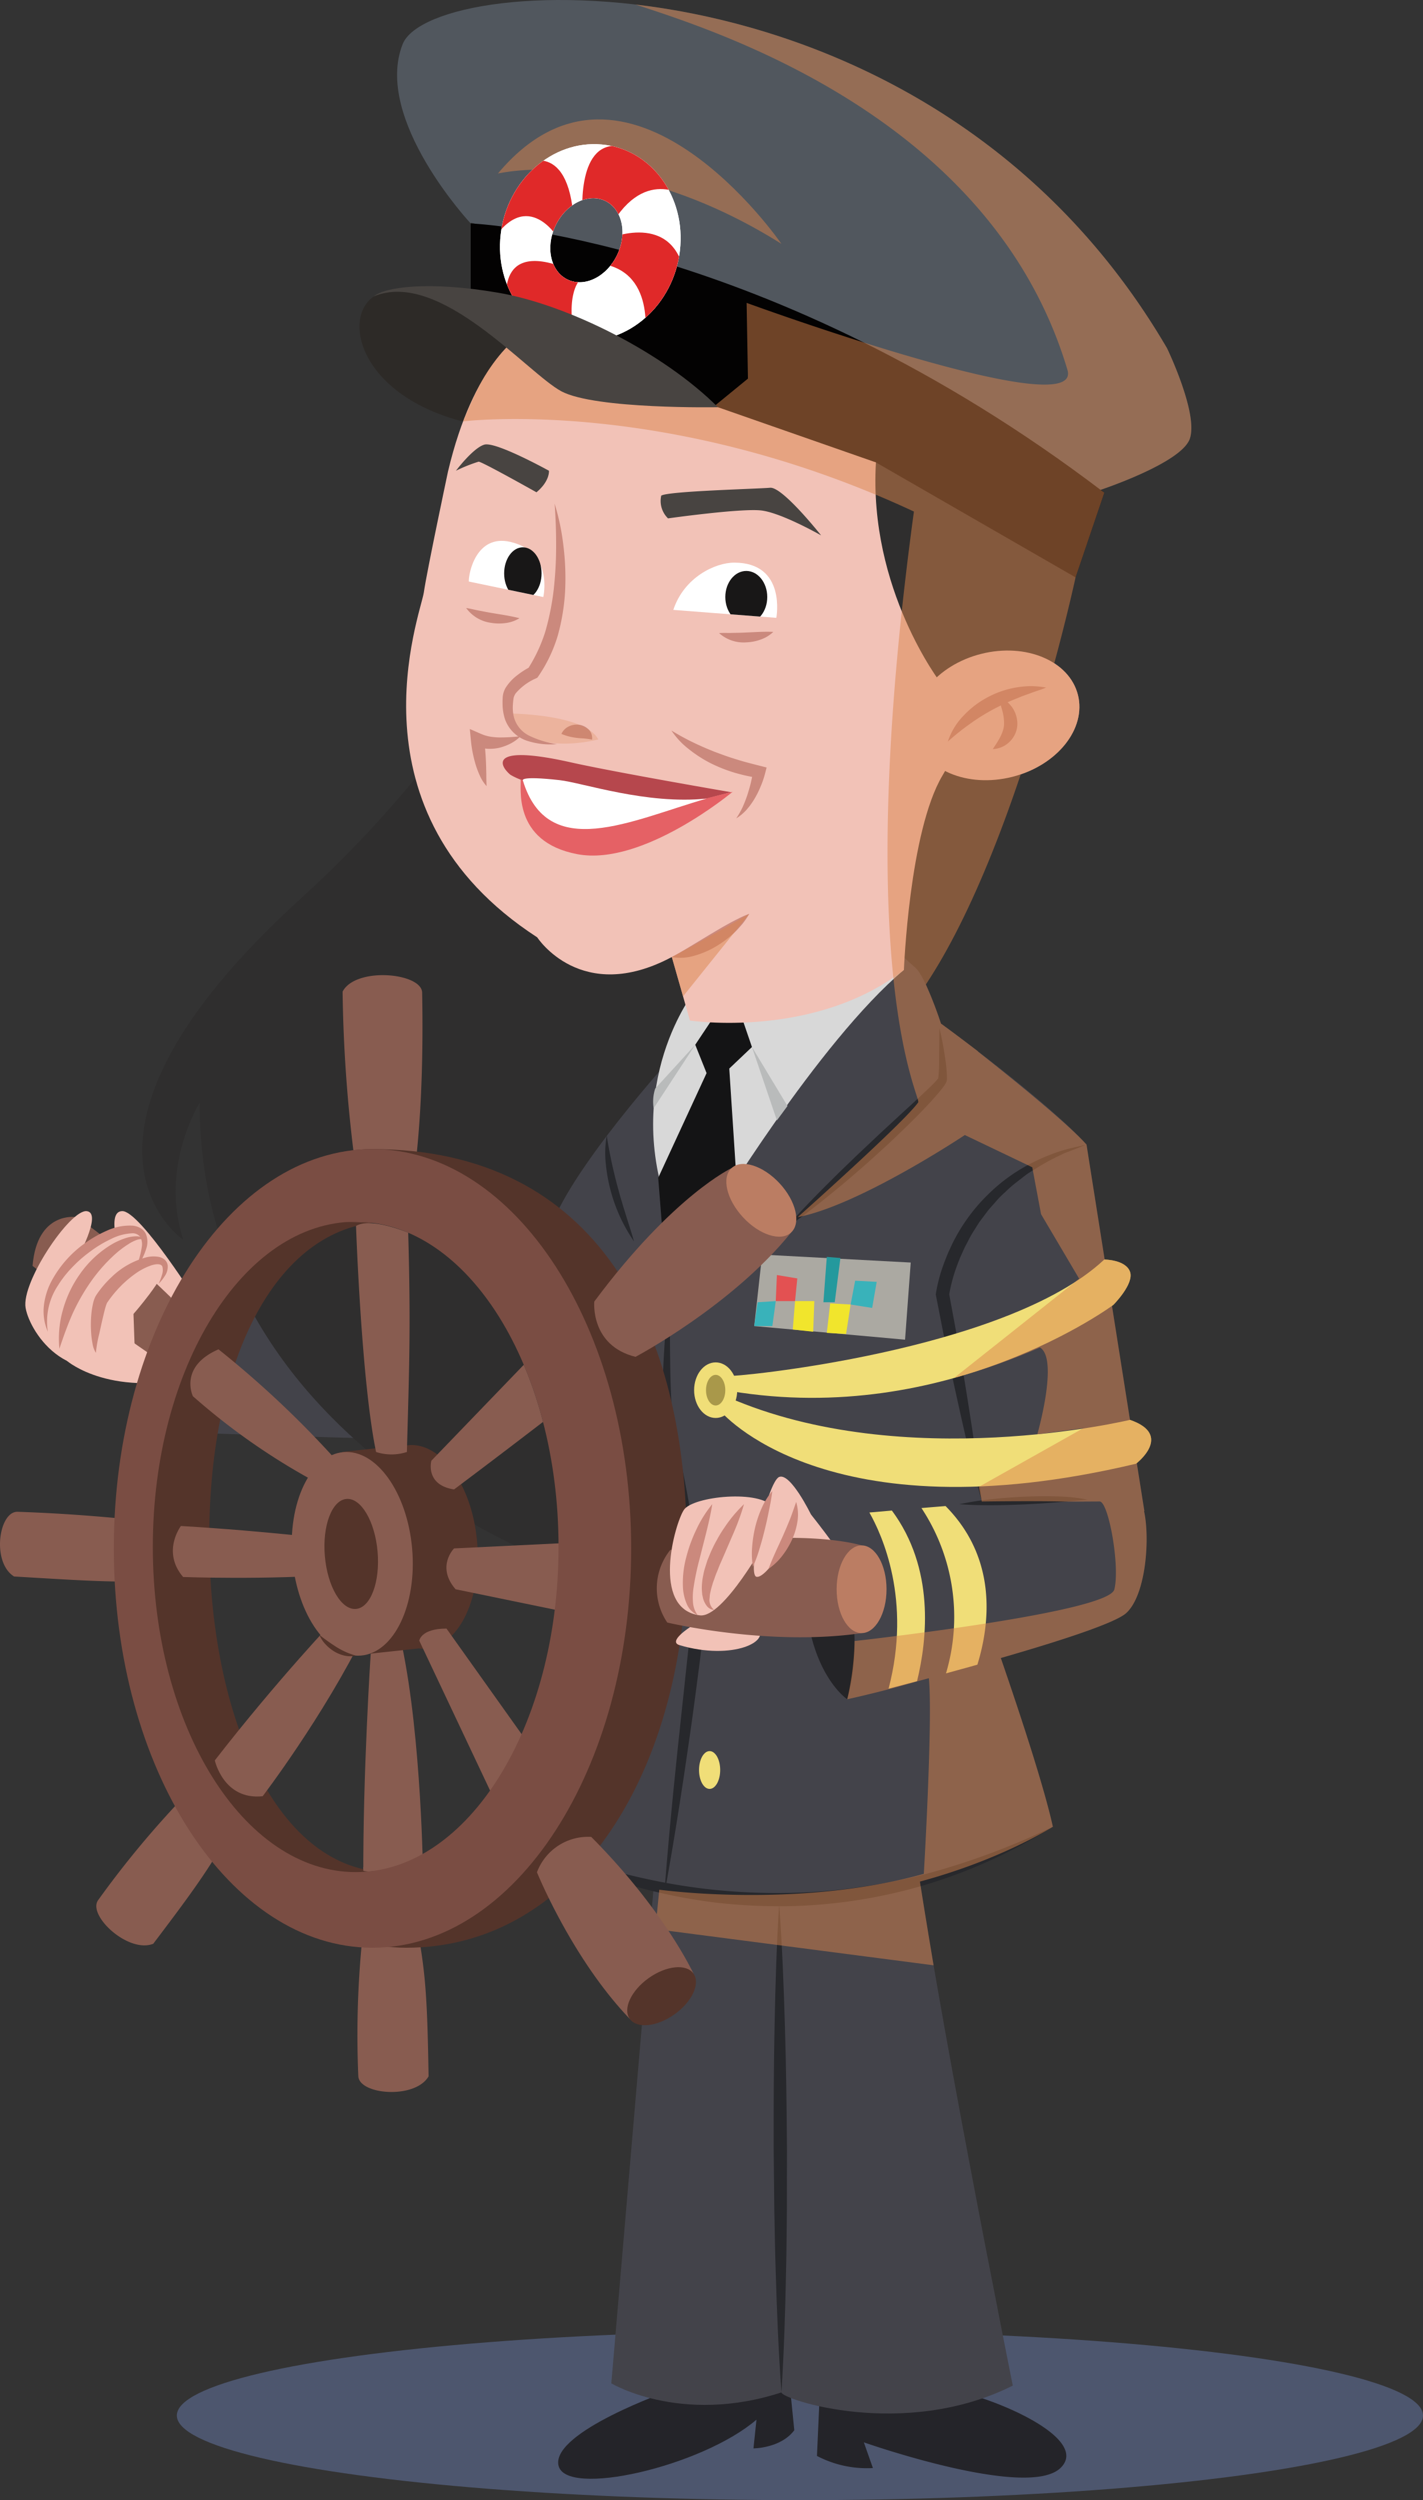 <svg xmlns="http://www.w3.org/2000/svg" xmlns:xlink="http://www.w3.org/1999/xlink" width="288.682" height="507.072" viewBox="0 0 288.682 507.072"><rect x="0" y="0" width="288.682" height="507.072" fill="#333333" stroke="none"/><defs><clipPath id="clip-path"><path d="M101.575,47.533c-1.275,10.98,5.83,20.619,15.87,21.529s19.213-7.252,20.488-18.231-5.83-20.619-15.87-21.529S102.85,36.553,101.575,47.533Zm11.097-1.718c2.072-4.428,6.567-6.716,10.039-5.112s4.607,6.494,2.534,10.921-6.567,6.716-10.039,5.112S110.599,50.242,112.672,45.814Z" style="fill:none"/></clipPath><clipPath id="clip-path-3"><path d="M95.105,117.944l15.108,3.144s2.93-9.989-5.905-12.041C97.363,107.435,95.039,116.294,95.105,117.944Z" style="fill:none"/></clipPath><clipPath id="clip-path-4"><path d="M136.595,123.696l20.898,1.611s2.111-11.18-8.513-11.197C145.065,114.103,141.657,114.723,136.595,123.696Z" style="fill:none"/></clipPath></defs><title>priscilla-email-marketing_1</title><g style="isolation:isolate"><g id="Camada_2" data-name="Camada 2"><g id="Camada_7" data-name="Camada 7"><ellipse cx="162.278" cy="489.905" rx="126.404" ry="17.167" style="fill:#758ac5;opacity:0.4;mix-blend-mode:multiply"/><path d="M74.304,386.418a194.122,194.122,0,0,0-1.615,34.652c.17,3.785,11.513,4.751,14.257.051-.283-16.686-.576-22.529-3.3-34.692C81.868,378.489,74.304,386.418,74.304,386.418Z" style="fill:#885c50"/><path d="M73.707,380.835c-.11-20.944,1.498-45.444,1.498-45.444l6.333-1.698c3.997,18.937,4.289,46.866,4.289,46.866C80.098,386.116,73.707,380.835,73.707,380.835Z" style="fill:#885c50"/><path d="M42.563,359.123A194.118,194.118,0,0,0,19.903,385.389c-2.203,3.083,6.125,10.845,11.185,8.841,10.077-13.302,13.453-18.08,18.818-29.331C53.408,357.554,42.563,359.123,42.563,359.123Z" style="fill:#885c50"/><path d="M135.675,484.915s-23.621,8.283-22.394,15.032,29.143.307,40.187-9.203l-.614,5.829s5.522,0,8.283-3.681L159.909,480.62Z" style="fill:#242429"/><path d="M133.199,375.826l-9.182,107.555s15.338,9.203,37.119.92V380Z" style="fill:#43434a"/><path d="M166.351,484.302l-.614,13.805a21.87,21.87,0,0,0,11.35,2.454l-1.841-5.215s33.131,11.657,39.88,5.215-16.872-15.952-26.382-16.566A202.228,202.228,0,0,0,166.351,484.302Z" style="fill:#242429"/><path d="M158.529,377.546V485.222c0,1.38,24.848,9.663,46.935-1.38,0,0-16.566-82.367-20.247-112.277S158.529,377.546,158.529,377.546Z" style="fill:#43434a"/><path d="M32.907,277.847l2.454,12.578s60.74,2.454,68.103,1.227,41.414-36.812,41.414-36.812-14.418-30.063-14.725-29.143-33.131,35.585-38.96,38.96-47.856-3.068-47.856-3.068S32.601,267.417,32.907,277.847Z" style="fill:#43434a"/><path d="M218.195,117.1s-15.338,71.784-39.266,93.257-54.605,111.05-54.605,111.05S40.5,297.887,40.5,223.649c0,0-8.206,13.091-3.298,27.816,0,0-30.063-20.247,23.928-69.329S125.858,77.527,125.858,77.527,173.407,59.428,218.195,117.1Z" style="fill:#2f2e2e"/><path d="M180.77,191.645s.112.112.308.305c.778.768,2.885,2.826,4.6,4.296,2.147,1.841,5.215,11.35,5.215,11.35s21.55,15.645,29.526,24.541L195.801,315.886s14.418,39.266,17.793,54.605c0,0-48.469,31.29-105.528,3.988l-5.215-2.147,17.486-58.593s-12.271-51.844-8.896-63.808,25.462-36.199,25.462-36.199l22.394-3.988Z" style="fill:#43434a"/><path d="M96.783,312.67c-.967-11.112-6.929-19.716-13.447-19.594l-4.551.392-9.371,1.009,3.188,41.181,12.348-1.33a7.341,7.341,0,0,0,1.481.028C93.14,333.772,97.775,324.062,96.783,312.67Z" style="fill:#54342a"/><path d="M104.998,372.331a104.856,104.856,0,0,0,13.114,5.209,127.855,127.855,0,0,0,13.568,3.652,122.796,122.796,0,0,0,27.817,2.725,109.374,109.374,0,0,0,13.942-1.039A122.91,122.91,0,0,0,187.191,380.24a147.412,147.412,0,0,0,26.403-9.749,106.177,106.177,0,0,1-25.841,11.78,105.048,105.048,0,0,1-28.213,4.345,114.962,114.962,0,0,1-14.294-.73,110.661,110.661,0,0,1-14.045-2.65,103.763,103.763,0,0,1-13.544-4.459A77.94,77.94,0,0,1,104.998,372.331Z" style="fill:#27282c"/><path d="M13.581,276.006s9.203,7.976,27.916,2.761l3.988,2.454s3.988-13.191.614-20.553L40.5,264.809s-12.004-19.177-15.685-19.177.116,10.434.116,10.434Z" style="fill:#f2c2b7"/><path d="M135.981,260.054c-.045,5.222-.106,10.436-.026,15.641.026,2.602.081,5.201.214,7.789a71.231,71.231,0,0,0,.685,7.67,14.78,14.78,0,0,0,.368,1.817c.122.566.33,1.253.5,1.889.333,1.29.612,2.579.878,3.866q.787,3.865,1.432,7.734c.851,5.166,1.57,10.341,2.205,15.541.15,1.302.287,2.604.405,3.92.065.654.11,1.321.155,1.998a14.113,14.113,0,0,1-.055,2.142c-.261,2.632-.562,5.216-.89,7.81-.682,5.177-1.343,10.351-2.11,15.513-1.486,10.328-3.095,20.638-4.987,30.91.777-10.416,1.803-20.798,2.896-31.17l1.661-15.549c.27-2.587.577-5.183.802-7.743a11.48,11.48,0,0,0,.034-1.763c-.048-.622-.095-1.257-.164-1.9-.124-1.281-.275-2.57-.427-3.858-.577-5.159-1.285-10.318-2.042-15.456q-.552-3.858-1.23-7.681c-.226-1.273-.482-2.537-.753-3.783-.142-.63-.291-1.198-.425-1.911a16.759,16.759,0,0,1-.329-2.029,64.723,64.723,0,0,1-.368-7.929q.022-3.939.229-7.854C134.926,270.447,135.342,265.239,135.981,260.054Z" style="fill:#27282c"/><path d="M141.043,200.848s-15.185,18.866-5.062,45.555l8.283.92s21.627-35.892,39.113-50.617l-5.062-5.982Z" style="fill:#d8d8d8"/><polygon points="145.184 205.68 141.043 211.892 143.344 217.644 133.527 238.887 135.445 263.045 150.016 248.474 147.945 216.723 152.547 212.352 149.786 204.299 145.184 205.68" style="fill:#141415"/><path d="M95.488,45.317S75.701,24.15,81.683,8.965,188.899-11.282,236.755,70.625c0,0,6.442,13.344,4.601,18.406S222.49,99.615,222.49,99.615L164.511,76.147S94.108,43.016,95.488,45.317Z" style="fill:#51575e"/><path d="M101.01,35.193s25.308-5.982,57.519,14.265C158.529,49.458,127.239,3.903,101.01,35.193Z" style="fill:#da844d;opacity:0.5;mix-blend-mode:multiply"/><path d="M95.488,61.882V45.317s60.127,2.454,128.536,54.605L218.195,117.1,177.702,93.786,125.858,77.527S94.261,60.348,95.488,61.882Z" style="fill:#030202"/><path d="M78.589,59.067c-11.011,1.763-7.508,24.914,24.261,27.97,31.268,3.008,21.167-15.338,21.167-15.338S95.9,56.295,78.589,59.067Z" style="fill:#2d2a27"/><path d="M106.225,67.404c-.92.92-10.123,6.135-15.338,28.223,0,0-4.295,20.247-4.908,24.541S69.72,164.649,108.986,190.111c0,0,8.896,13.805,27.302,3.988l3.681,12.884s25.232,3.813,43.408-10.277c0,0,1.074-28.069,7.822-39.42s5.522-17.486,5.522-17.486l-5.829-1.227s-14.725-19.02-13.191-44.788L145.645,82.589Z" style="fill:#f2c2b7"/><path d="M106.072,158.284a13.39,13.39,0,0,1-2.531-1.15c-2.384-2.002-4.253-6.212,12.194-2.531,9.303,2.082,32.588,6.072,32.588,6.072l-4.979,1.291s-13.805,1.611-18.636,2.071S106.072,158.284,106.072,158.284Z" style="fill:#b6474d"/><path d="M105.611,158.048c.23,1.381-1.841,12.66,11.504,15.191s31.52-12.654,31.52-12.654l-17.044,4.261-22.84-5.412Z" style="fill:#e56165"/><path d="M101.575,47.533c-1.275,10.98,5.83,20.619,15.87,21.529s19.213-7.252,20.488-18.231-5.83-20.619-15.87-21.529S102.85,36.553,101.575,47.533Zm11.097-1.718c2.072-4.428,6.567-6.716,10.039-5.112s4.607,6.494,2.534,10.921-6.567,6.716-10.039,5.112S110.599,50.242,112.672,45.814Z" style="fill:#fff"/><g style="clip-path:url(#clip-path)"><path d="M123.73,48.309s14.315-6.071,15.431,9.652l-.184,3.133-8.413,9.405s3.11-14.239-7.462-16.784L117.525,56.91s-3.4,3.392-.187,14.61L107.14,69.361l-4.129-6.596s-3.185-13.479,10.411-8.871l-.383-5.85s-6.623-10.822-14.02,2.253l4.037-14.084,2.372-2.604s10.019-6.307,10.978,11.393l1.815-.54s-1.542-15.648,7.164-14.858l6.637.778,7.331,9.653s-9.032-6.893-16.184,7.167Z" style="fill:#e02929"/></g><path d="M101.575,47.533c-1.275,10.98,5.83,20.619,15.87,21.529s19.213-7.252,20.488-18.231-5.83-20.619-15.87-21.529S102.85,36.553,101.575,47.533Zm11.097-1.718c2.072-4.428,6.567-6.716,10.039-5.112s4.607,6.494,2.534,10.921-6.567,6.716-10.039,5.112S110.599,50.242,112.672,45.814Z" style="fill:#fff"/><g style="clip-path:url(#clip-path)"><path d="M123.73,48.309s14.315-6.071,15.431,9.652l-.184,3.133-8.413,9.405s3.11-14.239-7.462-16.784L117.525,56.91s-3.4,3.392-.187,14.61L107.14,69.361l-4.129-6.596s-3.185-13.479,10.411-8.871l-.383-5.85s-6.623-10.822-14.02,2.253l4.037-14.084,2.372-2.604s10.019-6.307,10.978,11.393l1.815-.54s-1.542-15.648,7.164-14.858l6.637.778,7.331,9.653s-9.032-6.893-16.184,7.167Z" style="fill:#e02929"/></g><path d="M171.873,344.646s-12.424-8.283-7.362-36.812c0,0,16.105,5.522,19.787,11.044S171.873,344.646,171.873,344.646Z" style="fill:#242427"/><path d="M164.511,307.833s63.501-5.982,66.262-4.141,2.761,18.866-2.301,23.468-56.599,17.486-56.599,17.486S178.315,324.399,164.511,307.833Z" style="fill:#43434a"/><path d="M180.934,306.363c-1.599.138-3.129.271-4.565.397,2.561,4.502,8.609,17.742,3.895,35.732,1.744-.455,3.688-.966,5.777-1.523C188.139,332.383,189.619,318.07,180.934,306.363Z" style="fill:#f0de78"/><path d="M191.824,305.453c-1.658.134-3.293.268-4.894.402a40.004,40.004,0,0,1,4.98,33.532c2.077-.566,4.212-1.155,6.371-1.761C200.883,329.163,202.291,316.034,191.824,305.453Z" style="fill:#f0de78"/><path d="M164.511,307.143s8.82,11.044,10.277,15.185S162.67,328.54,161.98,328.54s-13.114,1.38-14.495.23-3.221-18.176-3.221-18.176Z" style="fill:#f2c2b7"/><path d="M38.624,309.647a339.947,339.947,0,0,0-35.039-3.033c-3.826-.128-5.342,10.244-.733,13.123,16.842.992,24.885,1.672,37.283.076C48.227,318.772,38.624,309.647,38.624,309.647Z" style="fill:#885c50"/><path d="M39.02,267.455s-14.887-15.248-23.63-20.617c0,0-7.88-1.206-8.784,9.908,0,0,22.619,17.957,27.451,20.027S39.02,267.455,39.02,267.455Z" style="fill:#885c50"/><path d="M92.114,314.045s-3.681,3.681.307,8.283l32.501,6.69V312.453Z" style="fill:#885c50"/><path d="M85.058,332.758s.307-2.454,5.522-2.454l25.768,36.199-10.123,11.044Z" style="fill:#885c50"/><path d="M155.078,305.303a12.672,12.672,0,0,1,.196,3.139,20.936,20.936,0,0,1-.365,2.911,23.053,23.053,0,0,1-.726,2.811,18.523,18.523,0,0,1-1.175,2.873,7.099,7.099,0,0,1-.937-3.1,11.46,11.46,0,0,1,.188-3.102,12.344,12.344,0,0,1,.966-2.922A8.628,8.628,0,0,1,155.078,305.303Z" style="fill:#cb897d"/><ellipse cx="145.185" cy="281.95" rx="4.371" ry="5.637" style="fill:#f0de78"/><path d="M147.14,281.95c0,1.715-.876,3.106-1.956,3.106s-1.956-1.391-1.956-3.106.876-3.106,1.956-3.106S147.14,280.234,147.14,281.95Z" style="fill:#a9984a"/><path d="M194.881,307.373s-13.114-74.315,25.538-75.235l11.734,74.315S217.428,319.567,194.881,307.373Z" style="fill:#43434a"/><path d="M194.651,305.072a62.26,62.26,0,0,1,6.46-1.004c2.16-.246,4.327-.393,6.497-.508,2.171-.082,4.345-.135,6.523-.066a36.429,36.429,0,0,1,6.519.658c-2.181.186-4.328.407-6.489.564-2.159.179-4.319.298-6.482.408-2.164.084-4.329.163-6.499.16C199.009,305.29,196.836,305.253,194.651,305.072Z" style="fill:#27282c"/><path d="M134.141,100.535a4.925,4.925,0,0,0,1.38,4.601s14.725-2.071,18.866-1.611,12.194,5.062,12.194,5.062-7.823-9.893-10.353-9.663S135.291,99.615,134.141,100.535Z" style="fill:#484441"/><path d="M108.832,99.845s-11.044-6.212-11.734-6.212a31.688,31.688,0,0,0-4.601,1.841s3.451-4.601,5.752-5.292,13.114,5.292,13.114,5.292S111.593,97.544,108.832,99.845Z" style="fill:#484441"/><ellipse cx="202.192" cy="145.09" rx="17.001" ry="12.864" transform="translate(-29.347 53.864) rotate(-14.158)" style="fill:#f2c2b7"/><path d="M192.291,150.397a13.474,13.474,0,0,1,3.153-5.216,18.594,18.594,0,0,1,4.888-3.75,19.059,19.059,0,0,1,5.814-1.999,18.837,18.837,0,0,1,3.043-.276,18.548,18.548,0,0,1,3.031.293c-.951.423-1.896.665-2.81,1.014-.911.354-1.826.626-2.697,1.015a46.401,46.401,0,0,0-5.106,2.332,41.975,41.975,0,0,0-4.76,2.954A50.265,50.265,0,0,0,192.291,150.397Z" style="fill:#cb897d"/><path d="M201.401,151.924c1.343-1.96,2.245-3.504,2.29-5.043a9.523,9.523,0,0,0-.3-2.544c-.119-.464-.285-.94-.402-1.465a11.005,11.005,0,0,1-.449-1.64,8.334,8.334,0,0,1,1.536.881,8.582,8.582,0,0,1,1.225,1.296,5.888,5.888,0,0,1,1.084,3.647,5.162,5.162,0,0,1-1.69,3.503A5.078,5.078,0,0,1,201.401,151.924Z" style="fill:#cb897d"/><path d="M94.568,123.312c1.024.159,1.881.408,2.774.558.878.17,1.73.342,2.602.478,1.742.309,3.48.529,5.438,1.035a7.032,7.032,0,0,1-2.812.984,9.66,9.66,0,0,1-2.962-.048A7.443,7.443,0,0,1,94.568,123.312Z" style="fill:#cb897d"/><path d="M145.872,128.395c1.035-.059,1.925.006,2.829-.035.893-.018,1.764-.027,2.644-.077,1.769-.062,3.514-.211,5.534-.126a7.033,7.033,0,0,1-2.544,1.55,9.656,9.656,0,0,1-2.907.573A7.442,7.442,0,0,1,145.872,128.395Z" style="fill:#cb897d"/><path d="M113.894,148.851a3.056,3.056,0,0,1,1.47-1.506,3.717,3.717,0,0,1,2.032-.361,3.404,3.404,0,0,1,1.996.944,2.41,2.41,0,0,1,.714,2.074,15.899,15.899,0,0,0-1.777-.236c-.455-.024-.824-.045-1.238-.099a11.715,11.715,0,0,1-1.379-.234A11.284,11.284,0,0,1,113.894,148.851Z" style="fill:#cb897d"/><path d="M105.611,149.311a7.831,7.831,0,0,1-1.921,1.433,10.342,10.342,0,0,1-2.273.886,8.8,8.8,0,0,1-2.53.23,7.673,7.673,0,0,1-2.591-.641l1.912-1.352c.179,1.552.314,3.142.379,4.724.042.792.042,1.591.069,2.389-.003.81.017,1.6.053,2.454a7.95,7.95,0,0,1-1.375-2.141,18.265,18.265,0,0,1-.875-2.335,25.139,25.139,0,0,1-.929-4.822l-.223-2.279,2.135.928a8.632,8.632,0,0,0,1.749.57,12.905,12.905,0,0,0,1.983.21A33.617,33.617,0,0,0,105.611,149.311Z" style="fill:#cb897d"/><path d="M106.072,158.284s-.753-.97,7.417-.062c4.699.522,17.637,5.001,29.856,3.744C128.062,166.366,111.136,174.99,106.072,158.284Z" style="fill:#fff"/><path d="M136.288,194.099c1.413-.748,2.666-1.505,3.933-2.265l3.76-2.271c1.263-.742,2.519-1.513,3.841-2.223.649-.372,1.329-.713,2.017-1.053A17.601,17.601,0,0,1,152,185.345a16.514,16.514,0,0,1-1.33,1.975c-.511.588-1.024,1.185-1.584,1.727a20.904,20.904,0,0,1-3.719,2.834,17.89,17.89,0,0,1-4.317,1.901A9.916,9.916,0,0,1,136.288,194.099Z" style="fill:#cb897d"/><path d="M136.288,194.099s5.974-3.136,15.711-8.754l-13.431,16.736Z" style="fill:#da844d;opacity:0.5;mix-blend-mode:multiply"/><polygon points="154.618 254.456 153.007 268.95 183.607 271.711 184.758 256.066 154.618 254.456" style="fill:#aba9a2"/><polygon points="153.697 264.119 157.378 263.889 156.688 268.95 153.007 268.95 153.697 264.119" style="fill:#39b2ba"/><polygon points="157.378 263.889 161.29 263.889 161.75 259.287 157.609 258.597 157.378 263.889" style="fill:#e35152"/><polygon points="161.29 263.889 160.83 269.641 164.971 270.101 165.201 263.889 161.29 263.889" style="fill:#f1e52c"/><polygon points="168.422 264.349 172.563 264.579 171.643 270.561 167.732 270.331 168.422 264.349" style="fill:#f1e52c"/><polygon points="173.484 259.747 172.563 264.579 176.935 265.269 177.855 259.978 173.484 259.747" style="fill:#39b2ba"/><polygon points="167.732 254.916 167.042 264.119 169.342 264.119 170.493 255.146 167.732 254.916" style="fill:#24999d"/><polygon points="152.547 212.352 159.756 224.316 157.609 227.23 152.547 212.352" style="fill:#b9bbbb"/><path d="M141.043,211.892l-8.129,8.896a8.705,8.705,0,0,0-.307,3.988Z" style="fill:#b9bbbb"/><path d="M123.097,230.298c.26,1.868.617,3.676.996,5.479.398,1.797.827,3.581,1.314,5.351.247.884.479,1.774.761,2.65.234.892.543,1.759.8,2.647.544,1.768,1.145,3.521,1.65,5.347a33.212,33.212,0,0,1-4.721-10.233,33.763,33.763,0,0,1-1.008-5.581A19.559,19.559,0,0,1,123.097,230.298Z" style="fill:#27282c"/><path d="M190.586,208.517c.537,2.225.927,4.469,1.248,6.739a25.612,25.612,0,0,1,.265,3.522l-.01.247a1.733,1.733,0,0,1-.11.404,2.433,2.433,0,0,1-.301.566c-.191.314-.367.507-.552.767q-.553.699-1.12,1.351c-3.033,3.471-6.316,6.603-9.615,9.735-1.677,1.533-3.354,3.066-5.054,4.572-1.724,1.479-3.418,2.991-5.184,4.423-3.495,2.903-7.066,5.72-10.827,8.319,3.013-3.437,6.186-6.688,9.411-9.88,1.594-1.616,3.253-3.16,4.871-4.747l4.942-4.662,4.984-4.604c1.676-1.513,3.321-3.066,4.944-4.598.404-.386.793-.777,1.167-1.168.162-.188.384-.404.499-.569.054-.065.183-.237.139-.158,0,0,.024.079.033.007l.029-.176a26.53,26.53,0,0,0,.172-3.276Z" style="fill:#27282c"/><path d="M199.176,304.536c-1.867-6.902-3.479-13.853-5.006-20.82-.783-3.48-1.487-6.975-2.216-10.465-.723-3.491-1.38-6.995-2.074-10.492l-.043-.218.03-.198a31.638,31.638,0,0,1,1.467-5.66c.324-.905.683-1.797,1.05-2.683.417-.865.787-1.753,1.245-2.596a36.193,36.193,0,0,1,6.853-9.181,35.085,35.085,0,0,1,9.277-6.569,38.943,38.943,0,0,1,5.225-2.143c1.778-.596,3.637-.93,5.437-1.372l-2.598,1.028-1.296.495-.646.246-.619.314a41.662,41.662,0,0,0-4.848,2.612c-.768.496-1.572.932-2.306,1.471l-2.154,1.676a23.289,23.289,0,0,0-2.032,1.802,19.031,19.031,0,0,0-1.906,1.924c-.585.688-1.216,1.334-1.762,2.051l-1.618,2.163-1.436,2.286c-.462.771-.846,1.588-1.274,2.377-.416.796-.753,1.632-1.135,2.444-.332.834-.66,1.672-.952,2.519a33.4,33.4,0,0,0-1.302,5.127l-.013-.415c.636,3.508,1.308,7.008,1.914,10.522.6,3.515,1.225,7.024,1.772,10.549C197.338,290.371,198.385,297.429,199.176,304.536Z" style="fill:#27282c"/><path d="M147.639,279.074c.92.307,56.445-4.908,76.385-23.621,0,0,4.295,0,5.215,2.454s-3.374,6.749-3.374,6.749-33.438,24.848-77.612,17.486Z" style="fill:#f0de78"/><path d="M229.239,287.97s-45.709,11.044-81.6-4.601l-1.534,2.761s21.167,25.768,84.361,10.737C230.466,296.866,238.135,291.038,229.239,287.97Z" style="fill:#f0de78"/><ellipse cx="143.957" cy="358.987" rx="2.147" ry="3.835" style="fill:#f0de78"/><path d="M95.105,117.944l15.108,3.144s2.163-9.13-6.672-11.183C96.596,108.293,95.039,116.294,95.105,117.944Z" style="fill:#fff"/><g style="clip-path:url(#clip-path-3)"><ellipse cx="106.072" cy="116.294" rx="3.796" ry="5.292" style="fill:#181717"/></g><path d="M136.595,123.696l20.898,1.611s2.111-11.18-8.513-11.197C145.065,114.103,138.772,117.1,136.595,123.696Z" style="fill:#fff"/><g style="clip-path:url(#clip-path-4)"><ellipse cx="151.397" cy="121.088" rx="4.256" ry="5.292" style="fill:#181717"/></g><path d="M27.386,275.086l-.307-8.589s6.442-7.362,6.442-9.816-6.135.92-6.135.92,2.905-5.679.92-7.362c-3.62-3.07-12.884,5.522-12.884,5.522s5.522-9.817,2.147-10.123S4.275,260.054,5.195,265.269s9.306,17.793,23.418,9.203" style="fill:#f2c2b7"/><path d="M27.386,257.6a18.451,18.451,0,0,0,1.382-4.725,3.049,3.049,0,0,0-.34-2.035,1.928,1.928,0,0,0-1.616-.708,10.568,10.568,0,0,0-4.395,1.21,23.684,23.684,0,0,0-4.112,2.49,26.138,26.138,0,0,0-3.635,3.177,22.096,22.096,0,0,0-2.964,3.784,13.244,13.244,0,0,0-1.999,9.308,10.369,10.369,0,0,1-.829-5.044,13.984,13.984,0,0,1,1.46-5.015,22.413,22.413,0,0,1,6.784-7.82,23.832,23.832,0,0,1,4.526-2.603,11.051,11.051,0,0,1,5.297-1.034,4.045,4.045,0,0,1,1.463.447,2.733,2.733,0,0,1,1.148,1.154,4.106,4.106,0,0,1,.175,2.858A13.896,13.896,0,0,1,27.386,257.6Z" style="fill:#cb897d"/><path d="M32.18,260.362a13.277,13.277,0,0,0,.688-1.819,2.89,2.89,0,0,0,.073-1.654c-.267-.698-1.519-.545-2.591-.129a12.982,12.982,0,0,0-3.14,1.744,21.804,21.804,0,0,0-2.772,2.398,23.765,23.765,0,0,0-2.36,2.817l-.266.375-.062.089-.01.018c-.008.003-.032.067-.05.097-.083.184-.174.46-.261.732-.165.558-.319,1.166-.458,1.777-.293,1.225-.565,2.482-.844,3.743a24.377,24.377,0,0,0-.672,3.837,5.048,5.048,0,0,1-.694-1.935A15.663,15.663,0,0,1,18.5,270.44a23.558,23.558,0,0,1,.044-4.035A16.197,16.197,0,0,1,18.88,264.35a6.563,6.563,0,0,1,.353-1.125c.055-.116.088-.206.167-.342l.114-.192.076-.113.294-.427a20.923,20.923,0,0,1,2.73-3.12,15.95,15.95,0,0,1,7.247-4.067,6.111,6.111,0,0,1,2.27-.062,2.737,2.737,0,0,1,1.209.523,1.91,1.91,0,0,1,.685,1.222,3.369,3.369,0,0,1-.589,2.143A8.362,8.362,0,0,1,32.18,260.362Z" style="fill:#cb897d"/><path d="M29.287,251.772a.694.694,0,0,0-.688-.446,2.406,2.406,0,0,0-.848.146,7.97,7.97,0,0,0-1.623.81,20.158,20.158,0,0,0-2.919,2.221,33.299,33.299,0,0,0-4.823,5.505,41.001,41.001,0,0,0-3.65,6.401c-1.014,2.272-1.855,4.649-2.688,7.143a21.153,21.153,0,0,1,.706-7.857,23.327,23.327,0,0,1,3.426-7.242,21.134,21.134,0,0,1,5.76-5.621A14.397,14.397,0,0,1,25.6,251.074a7.533,7.533,0,0,1,2.044-.338,2.829,2.829,0,0,1,1.064.199A.868.868,0,0,1,29.287,251.772Z" style="fill:#cb897d"/><path d="M158.069,386.136c.597,8.255.928,16.51,1.165,24.767.254,8.256.35,16.513.415,24.77l-.013,12.386c-.056,4.129-.061,8.258-.167,12.387-.16,8.258-.415,16.517-.939,24.776-.6-8.255-.933-16.51-1.169-24.767-.145-4.128-.188-8.257-.282-12.385l-.128-12.386c-.011-8.257.008-16.515.185-24.773C157.294,402.654,157.548,394.396,158.069,386.136Z" style="fill:#27282c"/><path d="M78.3,335.382c-2.793,12.005-9.01,24.23-12.083,29.819a44.802,44.802,0,0,0,26.975,12.002,41.385,41.385,0,0,0,9.848-5.511l.162-.541L86.631,336.086A44.91,44.91,0,0,1,78.3,335.382Z" style="fill:none"/><path d="M92.597,333.138l15.466,21.726,8.486-28.436-17.801-3.025A20.88,20.88,0,0,1,92.597,333.138Z" style="fill:none"/><path d="M99.282,313.999l8.559-.056c-2.845-1.482-5.943-3.192-9.203-5.138C98.906,310.423,99.125,312.156,99.282,313.999Z" style="fill:none"/><path d="M133.613,384.602l.13-1.341c-.514-.109-1.037-.246-1.554-.364C132.672,383.47,133.165,384.049,133.613,384.602Z" style="fill:none"/><path d="M64.063,319.287a93.665,93.665,0,0,1-17.218,5.596c1.995,10.878,5.086,19.522,8.808,26.387,5.604-7.169,13.183-15.084,16.153-18.124C68.068,330.957,65.158,325.781,64.063,319.287Z" style="fill:none"/><path d="M75.778,292.878s.196,0,.516.003c-.453-.386-.906-.77-1.357-1.164-1.871-.045-3.76-.094-5.651-.145.682.919,1.325,1.859,1.937,2.815A8.015,8.015,0,0,1,75.778,292.878Z" style="fill:none"/><path d="M63.612,312.66a29.021,29.021,0,0,1,3.489-13.614,95.848,95.848,0,0,1-14.958-8.005c-2.208-.075-4.265-.148-6.153-.216a84.832,84.832,0,0,0-.868,20.603A54.024,54.024,0,0,1,63.612,312.66Z" style="fill:none"/><path d="M95.488,45.317s.299.014.834.051C95.688,45.174,95.385,45.145,95.488,45.317Z" style="fill:none"/><path d="M102.977,68.467c9.514,3.568,4.162,7.73,10.108,11.298s32.11,2.378,32.11,2.378l6.541-5.351s-16.055-19.622-19.028-24.379-8.919-22.596-8.919-22.596l27.352,13.082S217.738,86.9,216.549,75.007s-33.893-47.569-44.002-57.083c-5.21-4.903-26.372-11.386-43.624-17.006-25.255-2.96-44.717,1.643-47.24,8.047C75.702,24.15,95.488,45.317,95.488,45.317c-.103-.171.2-.142.834.051-.535-.037-.834-.051-.834-.051V57.661c-.791-.147-1.573-.287-2.301-.381C78.923,55.44,78.462,61.422,78.462,61.422a16.496,16.496,0,0,0-.46,2.371C80.527,59.786,97.011,66.23,102.977,68.467Z" style="fill:none"/><path d="M163.033,154.686c-2.973,4.162-13.676,11.298-13.676,11.298l4.162-9.514c-9.514-.595-17.244-8.919-17.244-8.919C138.654,149.929,163.033,154.686,163.033,154.686ZM91.679,144.578c2.378-2.378,13.676,4.162,13.676,4.162-6.541,4.162-8.325,0-8.325,0l2.378,7.135C91.679,154.092,89.3,146.956,91.679,144.578Zm16.163,169.365-8.559.056c-.158-1.843-.376-3.575-.643-5.194C101.899,310.751,104.997,312.461,107.842,313.943ZM74.938,291.716c.451.394.904.779,1.357,1.164-.32-.002-.516-.003-.516-.003a8.015,8.015,0,0,0-4.555,1.508c-.612-.956-1.255-1.897-1.937-2.815C71.177,291.623,73.066,291.671,74.938,291.716ZM45.99,290.825c1.888.068,3.944.14,6.153.216a95.848,95.848,0,0,0,14.958,8.005A29.021,29.021,0,0,0,63.612,312.66a54.024,54.024,0,0,0-18.49-1.232A84.832,84.832,0,0,1,45.99,290.825ZM55.653,351.27c-3.722-6.865-6.813-15.509-8.808-26.387a93.665,93.665,0,0,0,17.218-5.596c1.094,6.494,4.005,11.67,7.743,13.859C68.836,336.186,61.257,344.101,55.653,351.27Zm47.388,20.422a41.385,41.385,0,0,1-9.848,5.511,44.802,44.802,0,0,1-26.975-12.002c3.073-5.59,9.29-17.814,12.083-29.819a44.91,44.91,0,0,0,8.331.704l16.572,35.065Zm5.022-16.828L92.597,333.138a20.88,20.88,0,0,0,6.151-9.734l17.801,3.025Zm-3.303-210.286s14.271-2.973,19.028,2.378C123.788,146.956,109.517,158.254,104.76,144.578Zm20.812,231.901,2.973-.595s15.46-14.271,20.812-45.191l11.298,1.189s-9.514,43.407-28.542,49.948Zm8.041,8.123c-.448-.553-.941-1.132-1.423-1.705.517.117,1.04.255,1.554.364Z" style="fill:none"/><path d="M102.891,144.694c3.973,9.259,18.482,5.272,18.482,5.272C118.632,144.694,102.891,144.694,102.891,144.694Z" style="fill:#da844d;opacity:0.24;mix-blend-mode:multiply"/><path d="M236.755,70.625C209.08,23.259,163.555,4.977,128.923.918c17.252,5.62,72.478,23.299,87.626,74.089,3.416,11.453-65.083-13.578-65.083-13.578l.27,15.361-6.541,5.352s-21.363-5.351-27.309-8.919-4.118-.724-13.632-4.292c-5.777,5.666-7.595,10.176-10.298,16.533,0,0,41.169-5.151,91.449,18.289-12.842,94.368,1.547,118.886.864,119.843-2.973,4.162-24.425,23.255-24.425,23.255,12.487-2.378,33.893-16.649,33.893-16.649l13.676,6.541,1.784,9.514,7.73,13.082-25.388,20.145a133.007,133.007,0,0,0,17.436-6.19c3.865,2.303-.534,17.602-.534,17.602l9.345-1.243-21.22,11.92.61,2.961s9.673-.148,16.184-.005c2.378.052,5.946,0,7.73,0s4.162,13.082,2.973,17.839-52.69,10.46-52.69,10.46a57.519,57.519,0,0,1-1.499,11.817c9.543-2.153,13.402-3.472,16.564-4.272.822,8.514-1.024,39.674-1.024,39.674-25.569,7.136-53.669,3.214-53.669,3.214l-.777,7.998,56.428,7.338c-.677-4.063-2.235-13.464-2.77-16.98,16.669-4.494,26.969-11.126,26.969-11.126-1.744-7.925-6.434-22.233-10.562-34.217,11.915-3.438,23.206-7.083,25.44-9.114,4.028-3.662,4.843-15.17,3.62-20.654.037-.032.062-.053.062-.053l-1.533-9.711c1.002-.821,6.789-5.955-1.381-8.772l-.004.001-3.65-23.114c.17-.121.279-.201.279-.201s4.295-4.295,3.374-6.749c-.873-2.327-4.736-2.446-5.138-2.452l-3.682-23.316c-3.916-4.368-14.931-13.294-22.047-18.888l.035-.023c-.844-.647-1.642-1.253-2.382-1.812l-.006-.005h0c-3.071-2.321-5.126-3.813-5.126-3.813a79.378,79.378,0,0,0-3.067-7.928c7.742-11.665,14.264-27.753,19.256-42.636.188-.064.377-.116.565-.185,8.765-3.251,13.429-11.15,10.417-17.644a11.267,11.267,0,0,0-4.19-4.672c2.812-10.362,4.322-17.431,4.322-17.431l5.829-17.179c-.255-.195-.508-.373-.763-.566,3.334-1.145,16.489-5.908,18.095-10.324C243.197,83.969,236.755,70.625,236.755,70.625Z" style="fill:#da844d;opacity:0.5;mix-blend-mode:multiply"/><path d="M145.645,82.589s-24.848.46-31.75-3.221S89.205,54.507,75.833,60.115c2.169-1.905,11.111-3.157,25.177-.757C115.188,61.777,134.601,71.545,145.645,82.589Z" style="fill:#484441"/><path d="M112.514,102.145a47.328,47.328,0,0,1,1.808,8.736,53.612,53.612,0,0,1,.322,8.982,42.355,42.355,0,0,1-1.469,8.974,29.378,29.378,0,0,1-3.973,8.341l-.182.264-.32.158A11.316,11.316,0,0,0,104.6,140.643a2.701,2.701,0,0,0-.394.871,12.586,12.586,0,0,0-.151,1.335,8.133,8.133,0,0,0,.198,2.582,5.897,5.897,0,0,0,3.246,3.848,19.113,19.113,0,0,0,5.475,1.642,15.316,15.316,0,0,1-5.913-.636,7.128,7.128,0,0,1-4.571-4.295,10.07,10.07,0,0,1-.536-3.182,14.593,14.593,0,0,1,.043-1.576,4.423,4.423,0,0,1,.64-1.833,9.798,9.798,0,0,1,2.277-2.436,16.056,16.056,0,0,1,2.668-1.71l-.501.421a31.544,31.544,0,0,0,3.553-7.598,53.399,53.399,0,0,0,1.69-8.41,80.869,80.869,0,0,0,.494-8.7C112.829,108.043,112.734,105.104,112.514,102.145Z" style="fill:#cb897d"/><path d="M136.212,148.161a48.875,48.875,0,0,0,4.356,2.391c1.469.71,2.951,1.352,4.45,1.942,1.509.565,3.015,1.121,4.561,1.572,1.533.488,3.099.869,4.668,1.27l1.273.325-.286,1.119a18.557,18.557,0,0,1-.901,2.675A18.986,18.986,0,0,1,153.1,161.95a14.832,14.832,0,0,1-1.63,2.26,9.51,9.51,0,0,1-2.113,1.774,17.664,17.664,0,0,0,1.31-2.308c.355-.796.663-1.6.943-2.411.251-.825.506-1.642.704-2.475.188-.825.382-1.692.497-2.473l.987,1.444a33.333,33.333,0,0,1-5.013-1.117,30.7,30.7,0,0,1-4.774-1.928,26.273,26.273,0,0,1-4.312-2.811A15.851,15.851,0,0,1,136.212,148.161Z" style="fill:#cb897d"/><path d="M83.745,240.017s2.386-13.01,1.897-38.685c-.077-4.059-13.513-5.296-16.142-.209a294.357,294.357,0,0,0,2.933,37.776C73.625,247.433,83.745,240.017,83.745,240.017Z" style="fill:#885c50"/><path d="M75.568,233.059c-28.982,0-45.653,36.259-45.653,80.987s23.495,80.987,52.477,80.987c34.709,0,56.964-36.259,56.964-80.987S121.097,233.059,75.568,233.059Zm3.413,146.635c-22.729,0-36.528-31.364-36.528-67.79s13.799-64.12,36.528-64.12,41.155,29.529,41.155,65.955S101.71,379.694,78.981,379.694Z" style="fill:#54342a"/><path d="M75.568,233.059c-28.982,0-52.477,36.259-52.477,80.987s23.495,80.987,52.477,80.987,52.477-36.259,52.477-80.987S104.55,233.059,75.568,233.059Zm-3.411,146.635c-22.729,0-41.155-29.529-41.155-65.955s18.426-65.955,41.155-65.955,41.155,29.529,41.155,65.955S94.886,379.694,72.157,379.694Z" style="fill:#7a4d43"/><path d="M148.399,236.919s-11.823,5.521-27.834,27.056c0,0-.885,8.912,8.361,11.216,0,0,19.609-10.373,31.569-25.223C160.495,249.968,155.767,240.129,148.399,236.919Z" style="fill:#885c50"/><ellipse cx="154.447" cy="243.444" rx="5.062" ry="8.896" transform="translate(-124.319 169.901) rotate(-42.829)" style="fill:#bb7d63"/><path d="M65.819,301.506A133.538,133.538,0,0,1,39.136,283.177s-2.921-5.976,5.189-9.51A200.458,200.458,0,0,1,69.5,297.595Z" style="fill:#885c50"/><path d="M36.699,309.499C54.413,310.534,69.5,312.453,69.5,312.453l-.213,6.834c-15.225,1.186-32.144.552-32.144.552C32.753,314.695,36.699,309.499,36.699,309.499Z" style="fill:#885c50"/><path d="M43.578,357.041C56.42,340.496,68.12,328.244,68.12,328.244l6.03,2.574c-8.545,17.366-20.867,33.488-20.867,33.488C45.346,365.141,43.578,357.041,43.578,357.041Z" style="fill:#885c50"/><ellipse cx="71.463" cy="315.144" rx="12.194" ry="20.707" transform="translate(-27.052 7.382) rotate(-4.973)" style="fill:#885c50"/><path d="M82.81,250.017c.552,19.462.192,27.377-.261,44.471a10.159,10.159,0,0,1-6.255,0c-2.989-14.32-4.067-45.837-4.067-45.837C75.198,246.8,82.81,250.017,82.81,250.017Z" style="fill:#885c50"/><ellipse cx="71.254" cy="315.163" rx="5.368" ry="11.197" transform="translate(-27.054 7.364) rotate(-4.973)" style="fill:#54342a"/><path d="M140.123,329.921s-4.757,3.005-2.261,3.744c10.772,3.193,19.081-.843,15.551-3.817Z" style="fill:#f2c2b7"/><path d="M75.581,248.012a26.139,26.139,0,0,0-3.424-.229C67.459,247.784,69.459,247.748,75.581,248.012Z" style="fill:#7a4d43"/><path d="M87.512,296.253s-1.349,4.908,4.601,5.829c5.661-4.232,12.108-9.142,18.046-13.695a84.304,84.304,0,0,0-3.902-11.583Z" style="fill:#885c50"/><path d="M174.788,313.432s-12.424-3.988-38.806.92a12.414,12.414,0,0,0-.614,14.725s20.553,4.908,39.42,2.147C174.788,331.224,178.009,320.794,174.788,313.432Z" style="fill:#885c50"/><ellipse cx="174.788" cy="322.328" rx="5.062" ry="8.896" style="fill:#bb7d63"/><path d="M164.511,307.143s-4.141-8.513-6.442-7.593-6.672,19.787-4.601,20.247,7.593-8.973,7.593-8.973S164.051,313.125,164.511,307.143Z" style="fill:#f2c2b7"/><path d="M155.907,318.185c.914-2.434,1.986-4.578,2.964-6.772.486-1.095.944-2.187,1.396-3.302.442-1.121.81-2.256,1.253-3.499a9.087,9.087,0,0,1,.271,3.887,14.35,14.35,0,0,1-1.095,3.731,16.517,16.517,0,0,1-1.991,3.297A11.938,11.938,0,0,1,155.907,318.185Z" style="fill:#cb897d"/><path d="M156.918,305.763c-2.603-3.726-16.335-2.301-18.176.46s-6.736,20.105,3.221,21.397c4.791.622,13.575-15.415,13.575-15.415S157.862,307.113,156.918,305.763Z" style="fill:#f2c2b7"/><path d="M144.878,326.513a2.022,2.022,0,0,1-1.439-.735,4.396,4.396,0,0,1-.784-1.506l-.183-.819c-.035-.271-.049-.539-.073-.814a8.797,8.797,0,0,1,.034-1.614,10.867,10.867,0,0,1,.239-1.565,10.606,10.606,0,0,1,.373-1.518l.467-1.48.581-1.419a26.455,26.455,0,0,1,1.345-2.736,25.914,25.914,0,0,1,1.59-2.581,27.665,27.665,0,0,1,3.909-4.654,48.962,48.962,0,0,1-2.041,5.665l-2.32,5.368-.582,1.323-.526,1.328c-.198.44-.354.884-.504,1.326-.145.444-.347.888-.45,1.33a13.344,13.344,0,0,0-.356,1.334c-.046.221-.103.449-.142.673l-.054.664A2.565,2.565,0,0,0,144.878,326.513Z" style="fill:#cb897d"/><path d="M144.494,305.072c-.31,2.034-.779,3.958-1.244,5.87L141.811,316.59a50.909,50.909,0,0,0-1.134,5.564,12.676,12.676,0,0,0-.099,2.747,5.013,5.013,0,0,0,.926,2.647,4.232,4.232,0,0,1-2.201-2.285,9.719,9.719,0,0,1-.748-3.144,19.839,19.839,0,0,1,.637-6.178,30.308,30.308,0,0,1,2.07-5.717A24.317,24.317,0,0,1,144.494,305.072Z" style="fill:#cb897d"/><path d="M152.745,317.77a16.101,16.101,0,0,1-.153-4.068,24.642,24.642,0,0,1,.619-3.983,22.528,22.528,0,0,1,1.302-3.83,13.677,13.677,0,0,1,2.16-3.471c-.158,1.382-.41,2.667-.675,3.951-.255,1.286-.531,2.556-.844,3.822-.303,1.268-.651,2.529-1.033,3.792A30.1,30.1,0,0,1,152.745,317.77Z" style="fill:#cb897d"/><path d="M140.678,400.261s-5.923-12.831-20.735-27.705a11.067,11.067,0,0,0-11.01,7.169s7.064,17.464,18.825,29.737C127.757,409.462,136.997,406.408,140.678,400.261Z" style="fill:#885c50"/><ellipse cx="134.217" cy="404.862" rx="7.931" ry="4.513" transform="translate(-209.954 152.923) rotate(-35.454)" style="fill:#54342a"/><path d="M64.793,331.585a41.528,41.528,0,0,0,3.497,2.482,15.271,15.271,0,0,0,1.84.974c.638.301,1.308.499,2.026.759a5.099,5.099,0,0,1-2.267-.017,6.97,6.97,0,0,1-2.12-.863,8.287,8.287,0,0,1-1.75-1.447A6.247,6.247,0,0,1,64.793,331.585Z" style="fill:#54342a"/><path d="M73.702,378.672v.75a3.755,3.755,0,0,0,1.866.048c.96-.244.324-1.418.324-1.418Z" style="fill:#885c50"/></g></g></g></svg>